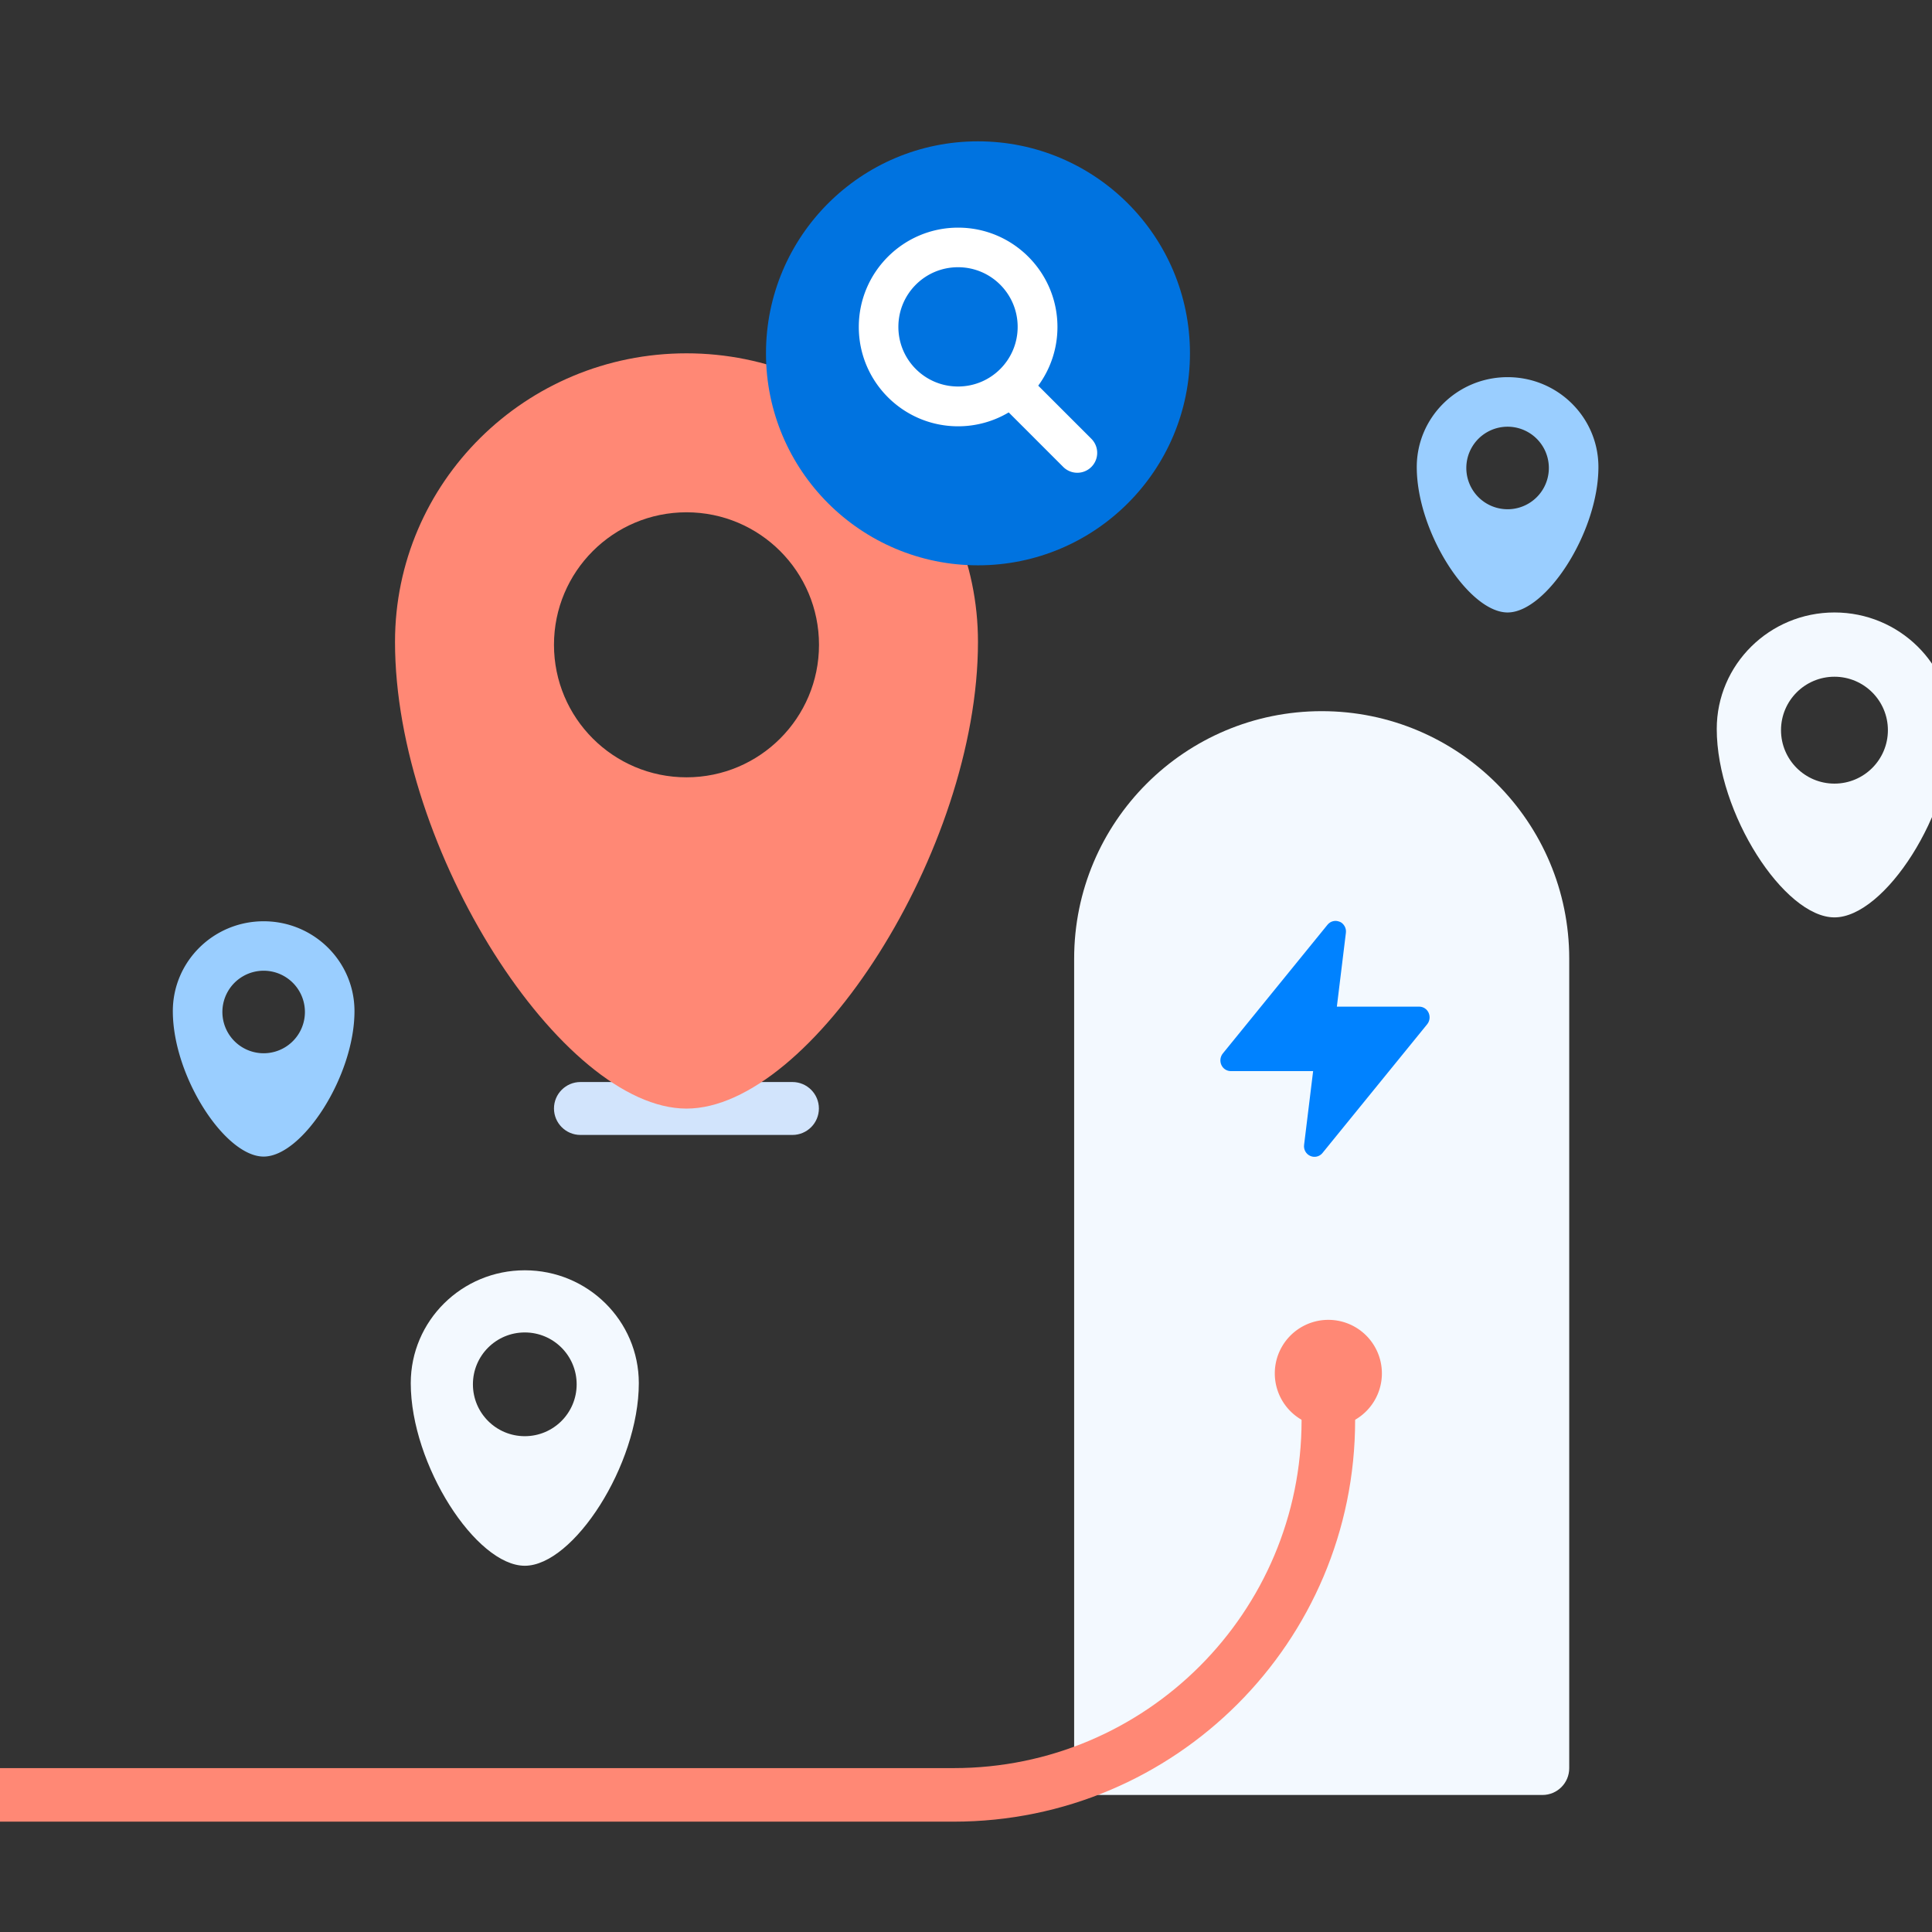 <svg xmlns="http://www.w3.org/2000/svg" width="184" height="184" fill="none"><rect width="100%" height="100%" fill="#333333" stroke="none"/><g clip-path="url(#a)"><path fill="#F3F9FF" fill-rule="evenodd" d="M174.71 87.37c4.78 0 11.21-9.92 11.21-17.95 0-6.13-5.02-11.09-11.21-11.09S163.5 63.3 163.5 69.42c0 8.03 6.43 17.95 11.21 17.95m0-12.74c2.81 0 5.09-2.28 5.09-5.09s-2.28-5.09-5.09-5.09-5.09 2.28-5.09 5.09 2.28 5.09 5.09 5.09M49.98 149.12c4.63 0 10.86-9.61 10.86-17.39 0-5.94-4.86-10.75-10.86-10.75s-10.86 4.81-10.86 10.75c0 7.78 6.23 17.39 10.86 17.39m0-12.34c2.73 0 4.94-2.21 4.94-4.94s-2.21-4.94-4.94-4.94-4.94 2.21-4.94 4.94 2.21 4.94 4.94 4.94" clip-rule="evenodd"/><path fill="#9ACEFF" fill-rule="evenodd" d="M143.58 58.33c3.69 0 8.65-7.66 8.65-13.85 0-4.73-3.87-8.56-8.65-8.56s-8.65 3.83-8.65 8.56c0 6.2 4.96 13.85 8.65 13.85m0-9.83a3.93 3.93 0 1 0-.001-7.861 3.93 3.93 0 0 0 .001 7.86M25.11 110.15c3.69 0 8.65-7.66 8.65-13.85 0-4.73-3.87-8.56-8.65-8.56s-8.65 3.83-8.65 8.56c0 6.2 4.96 13.85 8.65 13.85m0-9.84a3.93 3.93 0 1 0 0-7.86 3.93 3.93 0 0 0 0 7.86" clip-rule="evenodd"/><path fill="#F3F9FF" d="M102.3 91.3c0-13.02 10.56-23.57 23.58-23.57s23.57 10.56 23.57 23.57v77.1c0 1.41-1.14 2.55-2.55 2.55h-42.05c-1.41 0-2.55-1.14-2.55-2.55z"/><path fill="#0082FF" fill-rule="evenodd" d="M127.59 87.78c.4.18.65.61.59 1.06l-.86 7.03h7.84c.39 0 .74.23.9.59s.11.78-.14 1.09l-9.97 12.26c-.28.35-.76.46-1.16.28-.41-.18-.65-.61-.59-1.06l.86-7.02h-7.84c-.39 0-.74-.23-.9-.59s-.11-.78.14-1.09l9.97-12.26c.28-.35.76-.46 1.16-.28z" clip-rule="evenodd"/><path fill="#FF8875" d="M126.509 135.9a5.1 5.1 0 1 0 0-10.2 5.1 5.1 0 0 0 0 10.2"/><path fill="#FF8875" fill-rule="evenodd" d="M126.51 128.891c1.41 0 2.55 1.14 2.55 2.55v3.82c0 21.11-17.12 38.23-38.23 38.23H-26.56c-1.41 0-2.55-1.14-2.55-2.55s1.14-2.55 2.55-2.55H90.83c18.3 0 33.13-14.83 33.13-33.13v-3.82c0-1.41 1.14-2.55 2.55-2.55" clip-rule="evenodd"/><path fill="#D2E4FC" d="M55.28 103.05h20.19c1.39 0 2.52 1.13 2.52 2.52s-1.13 2.52-2.52 2.52H55.28c-1.39 0-2.52-1.13-2.52-2.52s1.13-2.52 2.52-2.52"/><path fill="#FF8875" fill-rule="evenodd" d="M65.38 105.58c11.83 0 27.76-24.57 27.76-44.45 0-15.18-12.43-27.48-27.76-27.48s-27.76 12.3-27.76 27.48c0 19.88 15.93 44.45 27.76 44.45m0-31.55c6.97 0 12.62-5.65 12.62-12.62s-5.65-12.62-12.62-12.62-12.62 5.65-12.62 12.62 5.65 12.62 12.62 12.62" clip-rule="evenodd"/><path fill="#0073E0" d="M113.33 33.65c0 11.15-9.04 20.19-20.19 20.19S72.95 44.8 72.95 33.65s9.04-20.19 20.19-20.19 20.19 9.04 20.19 20.19"/><path fill="#fff" fill-rule="evenodd" d="M96.92 31.13c0 3.14-2.54 5.68-5.68 5.68s-5.68-2.54-5.68-5.68 2.54-5.68 5.68-5.68 5.68 2.54 5.68 5.68m-.84 8.14a9.43 9.43 0 0 1-4.83 1.33c-5.23 0-9.46-4.24-9.46-9.46s4.24-9.46 9.46-9.46 9.46 4.24 9.46 9.46c0 2.09-.68 4.02-1.83 5.59l5.06 5.06a1.895 1.895 0 0 1-2.68 2.68l-5.19-5.19z" clip-rule="evenodd"/></g><defs><clipPath id="a"><path fill="#fff" d="M0 0h184v184H0z"/></clipPath></defs></svg>